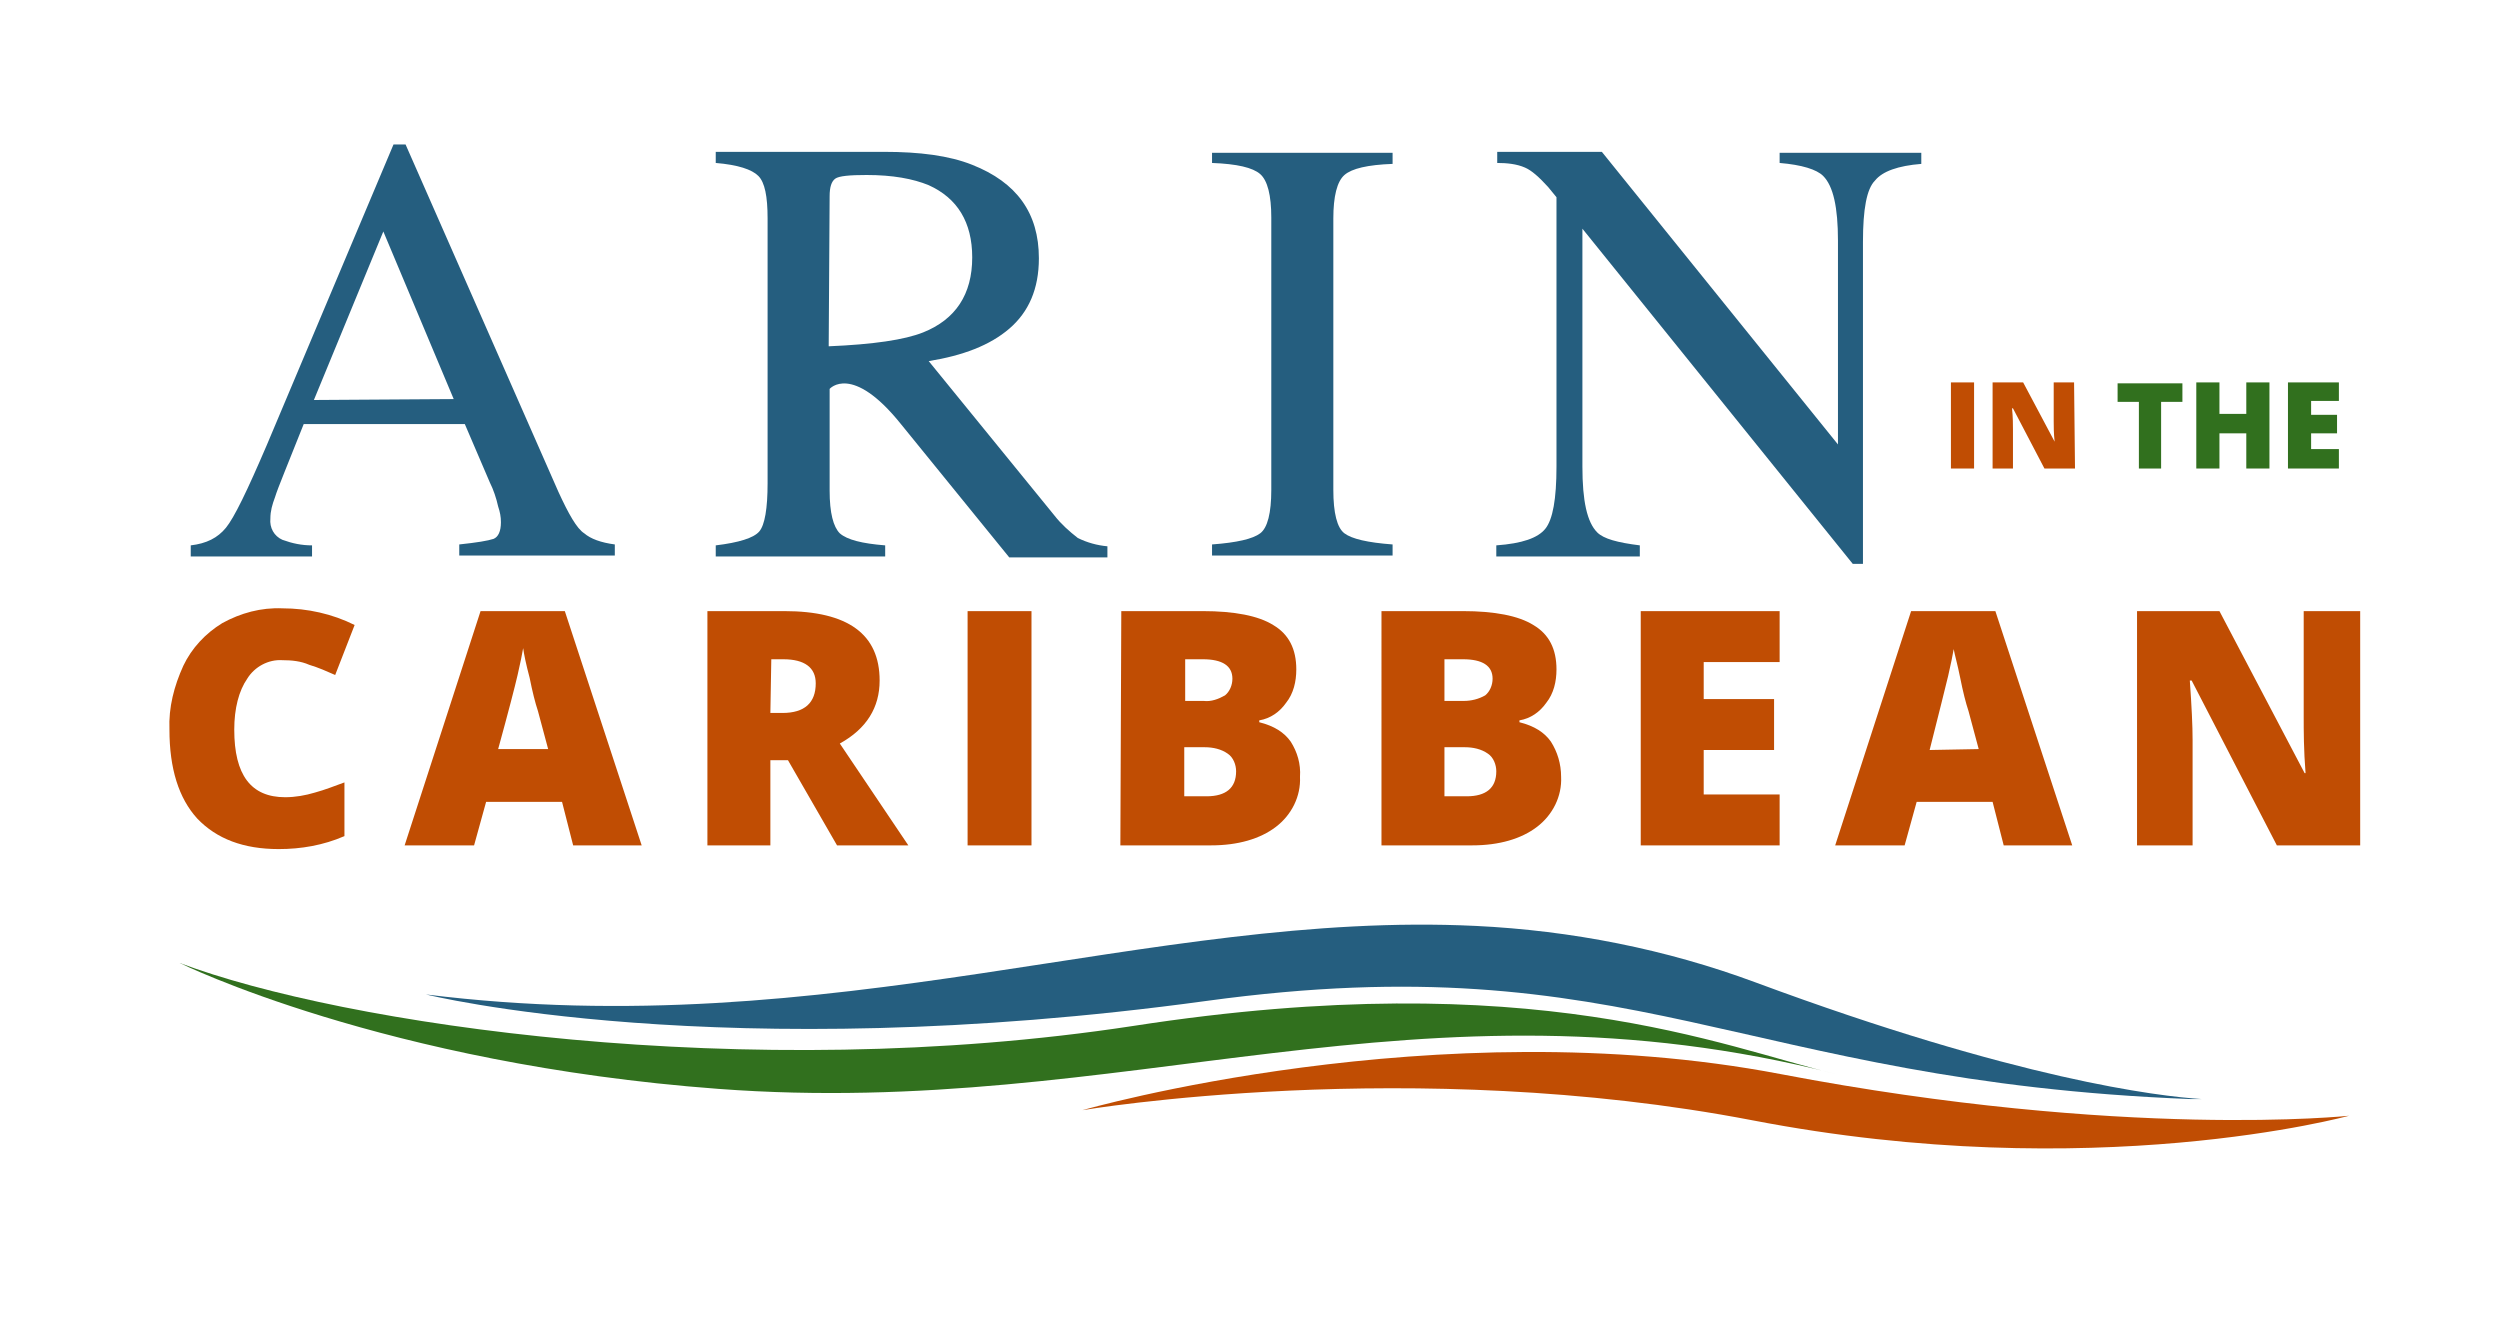 <?xml version="1.0" encoding="utf-8"?>
<!-- Generator: Adobe Illustrator 24.0.1, SVG Export Plug-In . SVG Version: 6.00 Build 0)  -->
<svg version="1.1" id="Layer_1" xmlns="http://www.w3.org/2000/svg" xmlns:xlink="http://www.w3.org/1999/xlink" x="0px" y="0px"
	 viewBox="0 0 270 144" style="enable-background:new 0 0 270 144;" xml:space="preserve">
<style type="text/css">
	.st0{fill:#C04D03;}
	.st1{fill:#255E7F;}
	.st2{fill:#31701E;}
</style>
<g>
	<path class="st0" d="M30.5,71.3c-1.5-0.1-3,0.7-3.8,2c-0.9,1.3-1.4,3.2-1.4,5.5c0,4.9,1.8,7.3,5.5,7.3c1.1,0,2.2-0.2,3.2-0.5
		c1.1-0.3,2.1-0.7,3.2-1.1v5.8c-2.3,1-4.7,1.4-7.1,1.4c-3.8,0-6.7-1.1-8.8-3.3c-2-2.2-3-5.4-3-9.6c-0.1-2.4,0.5-4.7,1.5-6.9
		c0.9-1.9,2.4-3.5,4.2-4.6c2-1.1,4.2-1.7,6.5-1.6c2.7,0,5.4,0.6,7.8,1.8l-2.1,5.4c-0.9-0.4-1.8-0.8-2.8-1.1
		C32.5,71.4,31.5,71.3,30.5,71.3z"/>
	<path class="st0" d="M61.9,91.3l-1.2-4.7h-8.2l-1.3,4.7h-7.5l8.2-25.3H61l8.3,25.3H61.9z M59.2,80.9l-1.1-4.1
		c-0.3-0.9-0.6-2.1-0.9-3.6c-0.4-1.5-0.6-2.5-0.7-3.2c-0.1,0.6-0.3,1.6-0.6,2.9c-0.3,1.3-1,4-2.1,8L59.2,80.9z"/>
	<path class="st0" d="M83.2,82.1v9.2h-6.8V66h8.3c6.9,0,10.3,2.5,10.3,7.5c0,2.9-1.4,5.2-4.3,6.8l7.4,11h-7.7l-5.3-9.2H83.2z
		 M83.2,77h1.3c2.4,0,3.6-1.1,3.6-3.2c0-1.7-1.2-2.6-3.5-2.6h-1.3L83.2,77z"/>
	<path class="st0" d="M104.5,91.3V66h6.9v25.3H104.5z"/>
	<path class="st0" d="M121.1,66h8.8c3.4,0,6,0.5,7.6,1.5c1.7,1,2.5,2.6,2.5,4.8c0,1.3-0.3,2.6-1.1,3.6c-0.7,1-1.7,1.7-2.9,1.9V78
		c1.6,0.4,2.7,1.1,3.4,2.1c0.7,1.1,1.1,2.4,1,3.8c0.1,2.1-0.9,4.1-2.6,5.4c-1.7,1.3-4.1,2-7,2h-9.8L121.1,66z M127.9,75.7h2.1
		c0.8,0.1,1.6-0.2,2.3-0.6c0.5-0.4,0.8-1.1,0.8-1.8c0-1.4-1.1-2.1-3.2-2.1h-1.9V75.7z M127.9,80.7V86h2.4c2.1,0,3.2-0.9,3.2-2.7
		c0-0.7-0.3-1.5-0.9-1.9c-0.7-0.5-1.6-0.7-2.5-0.7H127.9z"/>
	<path class="st0" d="M149.2,66h8.8c3.4,0,6,0.5,7.6,1.5c1.7,1,2.5,2.6,2.5,4.8c0,1.3-0.3,2.6-1.1,3.6c-0.7,1-1.7,1.7-2.9,1.9V78
		c1.6,0.4,2.7,1.1,3.4,2.1c0.7,1.1,1.1,2.4,1.1,3.8c0.1,2.1-0.9,4.1-2.6,5.4c-1.7,1.3-4.1,2-7,2h-9.8L149.2,66z M156,75.7h2.1
		c0.8,0,1.6-0.2,2.3-0.6c0.5-0.4,0.8-1.1,0.8-1.8c0-1.4-1.1-2.1-3.2-2.1H156L156,75.7z M156,80.7V86h2.4c2.1,0,3.2-0.9,3.2-2.7
		c0-0.7-0.3-1.5-0.9-1.9c-0.7-0.5-1.6-0.7-2.5-0.7L156,80.7z"/>
	<path class="st0" d="M192.2,91.3h-15V66h15v5.5h-8.2v4h7.6V81h-7.6v4.8h8.2V91.3z"/>
	<path class="st0" d="M216.4,91.3l-1.2-4.7h-8.2l-1.3,4.7h-7.5l8.2-25.3h9.1l8.3,25.3H216.4z M213.7,80.9l-1.1-4.1
		c-0.3-0.9-0.6-2.1-0.9-3.6s-0.6-2.5-0.7-3.1c-0.1,0.6-0.3,1.6-0.6,2.9c-0.3,1.3-1,4-2,8L213.7,80.9z"/>
	<path class="st0" d="M254.8,91.3h-8.9l-9.2-17.8h-0.2c0.2,2.8,0.3,4.9,0.3,6.4v11.4h-6V66h8.9l9.2,17.5h0.1
		c-0.2-2.5-0.2-4.6-0.2-6.1V66h6.1V91.3z"/>
	<path class="st1" d="M237.8,118.7c-4.7-0.3-19.9-2.1-48.2-12.6c-9.7-3.6-19.9-5.6-30.2-6.1c-35.3-1.7-69.4,12.9-113.4,7.4
		c0,0,31.7,7.9,84.3,0.7c46.1-6.3,57.5,8.7,106.3,10.6L237.8,118.7L237.8,118.7z"/>
	<path class="st2" d="M122.4,110.8c-41.8,6.4-85.5-0.2-103-6.8c0,0,22,10.9,58.2,13.6c43.9,3.3,75.7-13.1,120.7-1.6
		C186,113.1,165.7,104.1,122.4,110.8z"/>
	<path class="st0" d="M253.7,120.5c0,0-24.2,2.6-61.4-4.5s-75.4,3.9-75.4,3.9s35.5-6,72.4,1.1C226.1,128.1,253.7,120.5,253.7,120.5z
		"/>
	<path class="st0" d="M210.7,50.6v-9.3h2.5v9.3H210.7z"/>
	<path class="st0" d="M224.1,50.6h-3.3l-3.4-6.5h-0.1c0.1,1,0.1,1.8,0.1,2.3v4.2h-2.2v-9.3h3.3l3.4,6.4h0c-0.1-0.9-0.1-1.7-0.1-2.2
		v-4.2h2.2L224.1,50.6z"/>
	<path class="st2" d="M233.5,50.6H231v-7.2h-2.3v-2h7v2h-2.3V50.6z"/>
	<path class="st2" d="M245.1,50.6h-2.5v-3.8h-2.9v3.8h-2.5v-9.3h2.5v3.4h2.9v-3.4h2.5V50.6z"/>
	<path class="st2" d="M252.6,50.6h-5.5v-9.3h5.5v2h-3v1.5h2.8v2h-2.8v1.7h3V50.6z"/>
	<path class="st1" d="M60.3,53.1L43.8,15.6h-1.3L28.8,48.1c-2.1,4.9-3.5,7.8-4.4,8.9c-0.9,1.1-2.1,1.7-3.8,1.9v1.2h13.1v-1.2
		c-1.1,0-2.1-0.2-3.2-0.6c-0.9-0.4-1.4-1.3-1.3-2.3c0-0.8,0.2-1.5,0.5-2.3c0.3-1,1.4-3.6,3.1-7.9h17.4l2.7,6.3
		c0.4,0.8,0.7,1.7,0.9,2.6c0.2,0.6,0.3,1.1,0.3,1.7c0,1-0.3,1.6-0.8,1.8c-0.6,0.2-1.8,0.4-3.7,0.6v1.2h16.8v-1.2
		c-1.5-0.2-2.6-0.6-3.3-1.2C62.3,57.1,61.4,55.5,60.3,53.1z M33.9,43.2L41.4,25L49,43.1L33.9,43.2z"/>
	<path class="st1" d="M113.9,55.7L100.3,39c3.7-0.6,6.6-1.7,8.7-3.5c2.1-1.8,3.2-4.3,3.2-7.6c0-4.9-2.4-8.2-7.2-10.1
		c-2.5-1-5.7-1.4-9.5-1.4H77.3v1.2c2.4,0.2,3.9,0.7,4.6,1.4c0.7,0.7,1,2.2,1,4.6v28.6c0,2.7-0.3,4.5-0.9,5.2
		c-0.6,0.7-2.2,1.2-4.7,1.5v1.2h18.3v-1.2c-2.5-0.2-4.1-0.6-4.9-1.3c-0.7-0.7-1.1-2.2-1.1-4.6v-11c0,0,2.4-2.8,7.7,3.8l0,0
		l11.7,14.4h10.6v-1.2c-1.1-0.1-2.2-0.4-3.2-0.9C115.5,57.4,114.6,56.6,113.9,55.7z M89.6,21.2c0-1,0.2-1.6,0.6-1.9
		c0.4-0.3,1.6-0.4,3.4-0.4c2.8,0,5,0.4,6.7,1.1c3.1,1.4,4.7,4,4.7,7.8c0,4-1.8,6.7-5.3,8.1c-2,0.8-5.4,1.3-10.2,1.5L89.6,21.2z"/>
	<path class="st1" d="M130.9,17.6c2.7,0.1,4.4,0.5,5.2,1.2c0.8,0.7,1.2,2.3,1.2,4.7v29.4c0,2.5-0.4,4.1-1.2,4.7
		c-0.8,0.6-2.5,1-5.2,1.2v1.2h19.5v-1.2c-2.7-0.2-4.4-0.6-5.2-1.2c-0.8-0.6-1.2-2.2-1.2-4.7V23.6c0-2.4,0.4-4,1.2-4.7
		c0.8-0.7,2.5-1.1,5.2-1.2v-1.2h-19.5V17.6z"/>
	<path class="st1" d="M192.2,16.4v1.2c2.4,0.2,4,0.7,4.7,1.4c1.1,1.1,1.6,3.4,1.6,7V48L173,16.4h-11.3v1.2c1,0,2.1,0.1,3,0.5
		c0.7,0.3,1.5,1,2.5,2.1l0.9,1.1v29.1c0,3.5-0.4,5.7-1.2,6.7c-0.8,1-2.5,1.6-5.3,1.8v1.2h15.5v-1.2c-2.4-0.3-3.9-0.7-4.6-1.4
		c-1.1-1.1-1.6-3.4-1.6-7.1V24.7l29.2,36.2h1.1V26.1c0-3.5,0.4-5.7,1.3-6.6c0.8-1,2.5-1.6,5-1.8v-1.2H192.2z"/>
</g>
</svg>
